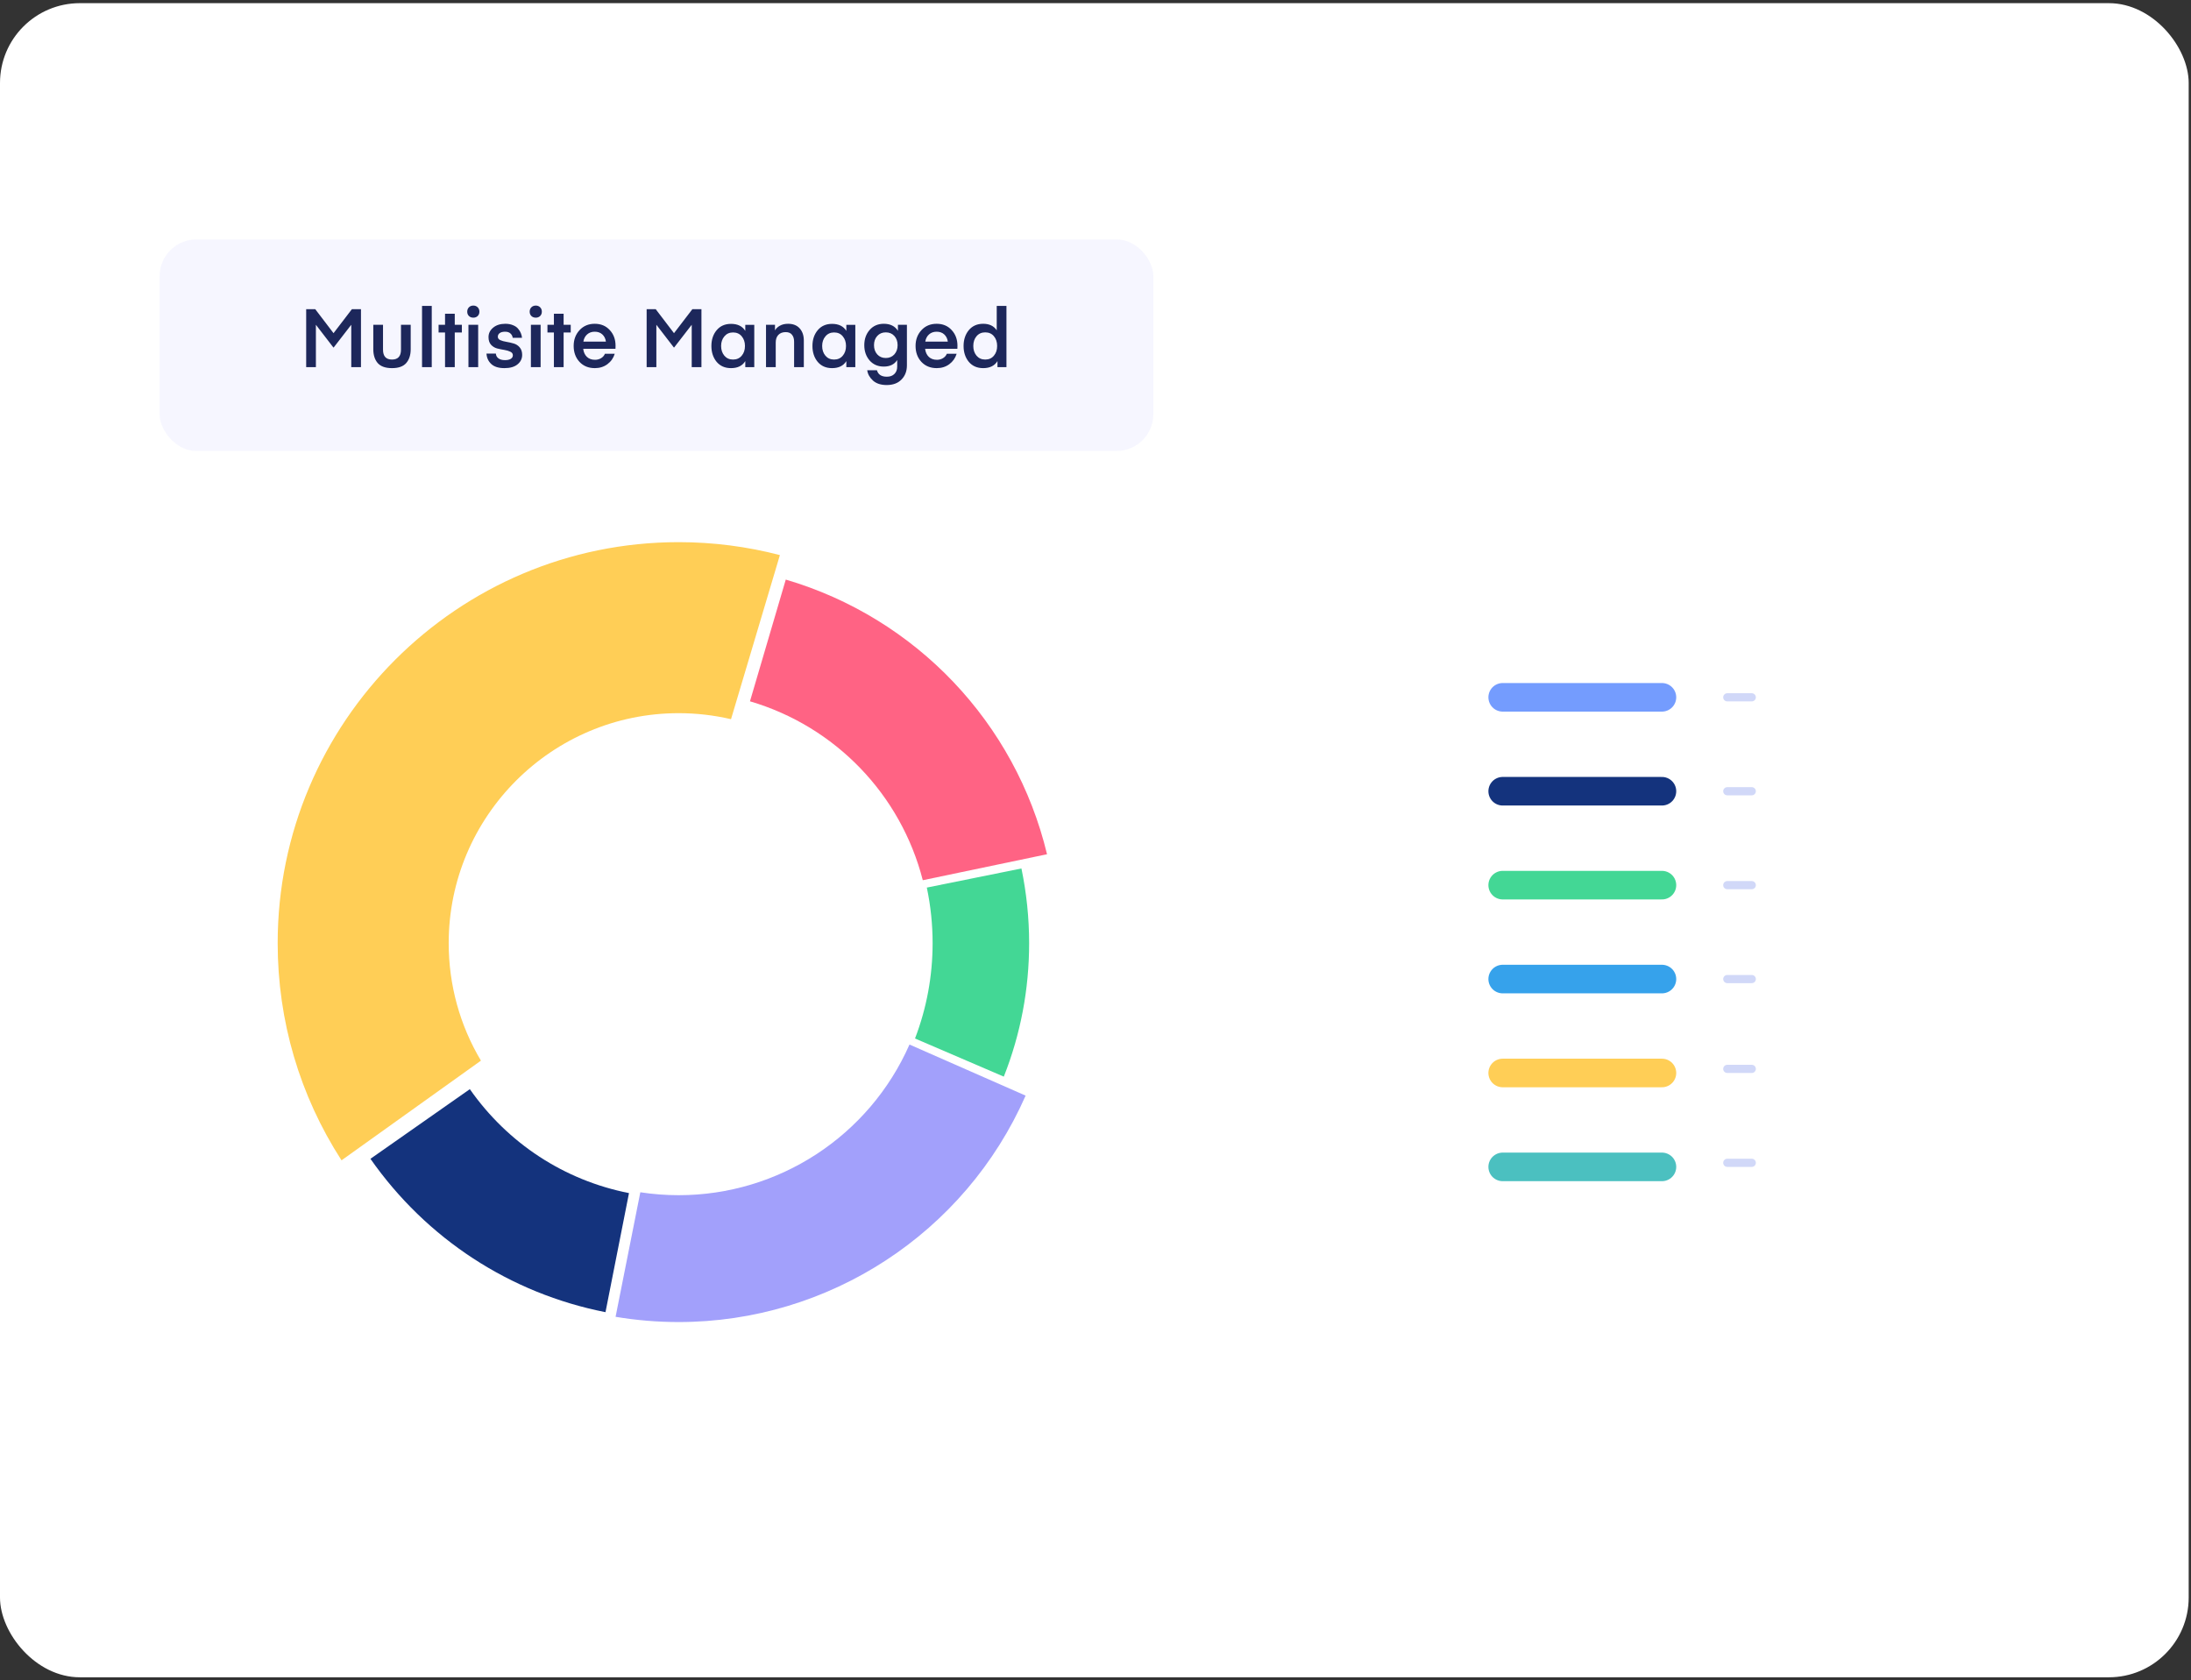 <svg width="549" height="421" viewBox="0 0 549 421" fill="none" xmlns="http://www.w3.org/2000/svg">
<rect x="0" y="0" width="549" height="421" fill="#333333" stroke="none"/>
<rect y="0.793" width="548.421" height="419.501" rx="20" fill="white"/>
<g clip-path="url(#clip0_107_340)">
<path d="M231.224 220.564L262.355 214.053C254.434 181.104 229.53 154.839 196.892 145.232L187.921 175.734C209.32 182.03 225.722 199.089 231.224 220.564Z" fill="#FF6384"/>
<path d="M227.892 261.738C217.801 284.671 195.095 299.491 170.054 299.491C166.833 299.491 163.612 299.242 160.446 298.758L154.246 329.965C159.444 330.836 164.752 331.278 170.047 331.278C207.696 331.278 241.819 309.008 256.991 274.539L227.892 261.738Z" fill="#A2A0FB"/>
<path d="M170.054 135.852C114.648 135.852 69.576 180.924 69.576 236.33C69.576 255.787 75.099 274.525 85.577 290.754L120.51 265.774C115.215 256.893 112.43 246.801 112.43 236.33C112.43 204.556 138.28 178.706 170.054 178.706C174.498 178.706 178.894 179.217 183.173 180.213L195.42 139.094C187.168 136.944 178.652 135.852 170.054 135.852Z" fill="#FFCE56"/>
<path d="M229.275 260.224L251.525 269.783C255.734 259.139 257.87 247.907 257.87 236.33C257.87 230.033 257.213 223.743 255.941 217.62L232.234 222.409C233.194 226.957 233.685 231.637 233.685 236.33C233.678 244.597 232.192 252.614 229.275 260.224Z" fill="#43D795"/>
</g>
<path d="M376.529 174.733H416.433" stroke="#749CFE" stroke-width="7.162" stroke-linecap="round"/>
<path d="M376.529 198.266H416.433" stroke="#14337D" stroke-width="7.162" stroke-linecap="round"/>
<path d="M376.529 221.799H416.433" stroke="#43D795" stroke-width="7.162" stroke-linecap="round"/>
<path d="M376.529 245.332H416.433" stroke="#36A2EB" stroke-width="7.162" stroke-linecap="round"/>
<path d="M376.529 268.865H416.433" stroke="#FFCE56" stroke-width="7.162" stroke-linecap="round"/>
<path d="M376.529 292.398H416.433" stroke="#4BC0C0" stroke-width="7.162" stroke-linecap="round"/>
<path d="M432.803 174.733H438.942" stroke="#D1D8F8" stroke-width="2.046" stroke-linecap="round"/>
<path d="M432.803 198.266H438.942" stroke="#D1D8F8" stroke-width="2.046" stroke-linecap="round"/>
<path d="M432.803 221.799H438.942" stroke="#D1D8F8" stroke-width="2.046" stroke-linecap="round"/>
<path d="M432.803 245.332H438.942" stroke="#D1D8F8" stroke-width="2.046" stroke-linecap="round"/>
<path d="M432.803 267.842H438.942" stroke="#D1D8F8" stroke-width="2.046" stroke-linecap="round"/>
<path d="M432.803 291.375H438.942" stroke="#D1D8F8" stroke-width="2.046" stroke-linecap="round"/>
<path d="M151.718 328.804C127.796 324.083 106.881 310.439 92.822 290.374L117.726 272.921C127.257 286.524 141.42 295.772 157.607 298.965L151.718 328.804Z" fill="#14337D"/>
<rect x="40" y="60" width="249" height="53" rx="9.209" fill="#706CFF" fill-opacity="0.06"/>
<path d="M78.99 77.471L83.574 83.487L88.178 77.471H90.45V92H88.015V81.379L83.615 87.068H83.533L79.154 81.379V92H76.719V77.471H78.99ZM95.972 87.621C95.972 89.272 96.723 90.097 98.223 90.097C99.724 90.097 100.474 89.272 100.474 87.621V81.379H102.909V87.498C102.909 88.958 102.534 90.117 101.784 90.977C101.047 91.823 99.86 92.246 98.223 92.246C96.586 92.246 95.392 91.823 94.642 90.977C93.906 90.117 93.537 88.958 93.537 87.498V81.379H95.972V87.621ZM108.185 92H105.75V76.652H108.185V92ZM113.949 83.323V92H111.514V83.323H109.898V81.379H111.514V78.617H113.949V81.379H115.73V83.323H113.949ZM118.608 79.599C118.158 79.599 117.79 79.463 117.503 79.19C117.217 78.903 117.073 78.542 117.073 78.105C117.073 77.655 117.217 77.287 117.503 77C117.79 76.714 118.158 76.571 118.608 76.571C119.045 76.571 119.406 76.714 119.693 77C119.979 77.287 120.122 77.655 120.122 78.105C120.122 78.542 119.979 78.903 119.693 79.19C119.406 79.463 119.045 79.599 118.608 79.599ZM117.38 92V81.379H119.815V92H117.38ZM126.398 92.246C124.939 92.246 123.841 91.904 123.104 91.222C122.367 90.54 121.965 89.667 121.896 88.603H124.25C124.277 89.094 124.489 89.49 124.884 89.79C125.28 90.09 125.832 90.24 126.542 90.24C127.169 90.24 127.654 90.131 127.995 89.913C128.336 89.695 128.506 89.401 128.506 89.033C128.506 88.624 128.295 88.323 127.872 88.132C127.463 87.928 126.958 87.778 126.358 87.682C125.757 87.587 125.157 87.464 124.557 87.314C123.956 87.15 123.445 86.836 123.022 86.373C122.613 85.909 122.408 85.274 122.408 84.469C122.408 83.542 122.79 82.757 123.554 82.116C124.332 81.461 125.355 81.134 126.624 81.134C127.347 81.134 127.981 81.25 128.527 81.482C129.086 81.7 129.516 81.993 129.816 82.362C130.13 82.73 130.362 83.105 130.512 83.487C130.675 83.869 130.771 84.258 130.798 84.654H128.465C128.424 84.231 128.24 83.869 127.913 83.569C127.599 83.269 127.149 83.119 126.562 83.119C125.976 83.119 125.525 83.235 125.212 83.467C124.898 83.685 124.741 83.992 124.741 84.388C124.741 84.756 124.946 85.036 125.355 85.227C125.778 85.418 126.289 85.561 126.89 85.656C127.49 85.752 128.09 85.888 128.69 86.066C129.291 86.229 129.795 86.55 130.205 87.027C130.628 87.505 130.839 88.139 130.839 88.93C130.839 89.885 130.45 90.677 129.673 91.304C128.909 91.932 127.817 92.246 126.398 92.246ZM134.255 79.599C133.805 79.599 133.437 79.463 133.15 79.19C132.864 78.903 132.721 78.542 132.721 78.105C132.721 77.655 132.864 77.287 133.15 77C133.437 76.714 133.805 76.571 134.255 76.571C134.692 76.571 135.054 76.714 135.34 77C135.627 77.287 135.77 77.655 135.77 78.105C135.77 78.542 135.627 78.903 135.34 79.19C135.054 79.463 134.692 79.599 134.255 79.599ZM133.028 92V81.379H135.463V92H133.028ZM141.227 83.323V92H138.792V83.323H137.175V81.379H138.792V78.617H141.227V81.379H143.008V83.323H141.227ZM154.22 87.396H146.137C146.232 88.242 146.539 88.917 147.058 89.422C147.576 89.913 148.258 90.158 149.104 90.158C149.663 90.158 150.168 90.022 150.618 89.749C151.069 89.476 151.389 89.108 151.58 88.644H154.036C153.708 89.722 153.094 90.595 152.194 91.263C151.307 91.918 150.257 92.246 149.043 92.246C147.46 92.246 146.178 91.72 145.196 90.67C144.227 89.619 143.743 88.289 143.743 86.68C143.743 85.111 144.234 83.794 145.216 82.73C146.198 81.666 147.467 81.134 149.022 81.134C150.577 81.134 151.833 81.659 152.788 82.71C153.756 83.746 154.24 85.056 154.24 86.639L154.22 87.396ZM149.022 83.119C148.258 83.119 147.624 83.344 147.119 83.794C146.614 84.244 146.301 84.845 146.178 85.595H151.826C151.717 84.845 151.416 84.244 150.925 83.794C150.434 83.344 149.8 83.119 149.022 83.119ZM164.301 77.471L168.885 83.487L173.49 77.471H175.761V92H173.326V81.379L168.926 87.068H168.844L164.465 81.379V92H162.03V77.471H164.301ZM186.747 81.4H188.998V92H186.747V90.486C186.024 91.659 184.83 92.246 183.166 92.246C181.652 92.246 180.451 91.72 179.564 90.67C178.691 89.606 178.255 88.282 178.255 86.7C178.255 85.118 178.691 83.801 179.564 82.751C180.451 81.686 181.652 81.154 183.166 81.154C184.83 81.154 186.024 81.741 186.747 82.914V81.4ZM181.508 84.285C180.963 84.927 180.69 85.731 180.69 86.7C180.69 87.669 180.963 88.48 181.508 89.135C182.054 89.776 182.777 90.097 183.678 90.097C184.592 90.097 185.315 89.776 185.847 89.135C186.392 88.494 186.665 87.682 186.665 86.7C186.665 85.718 186.392 84.906 185.847 84.265C185.315 83.624 184.592 83.303 183.678 83.303C182.777 83.303 182.054 83.63 181.508 84.285ZM194.191 81.379V82.791C194.437 82.328 194.839 81.939 195.398 81.625C195.971 81.298 196.66 81.134 197.465 81.134C198.72 81.134 199.689 81.516 200.371 82.28C201.067 83.044 201.415 84.06 201.415 85.329V92H198.979V85.636C198.979 84.885 198.802 84.299 198.447 83.876C198.106 83.439 197.581 83.221 196.872 83.221C196.094 83.221 195.48 83.453 195.03 83.917C194.593 84.381 194.375 85.022 194.375 85.841V92H191.94V81.379H194.191ZM212.067 81.4H214.318V92H212.067V90.486C211.344 91.659 210.15 92.246 208.486 92.246C206.971 92.246 205.771 91.72 204.884 90.67C204.011 89.606 203.574 88.282 203.574 86.7C203.574 85.118 204.011 83.801 204.884 82.751C205.771 81.686 206.971 81.154 208.486 81.154C210.15 81.154 211.344 81.741 212.067 82.914V81.4ZM206.828 84.285C206.282 84.927 206.009 85.731 206.009 86.7C206.009 87.669 206.282 88.48 206.828 89.135C207.374 89.776 208.097 90.097 208.997 90.097C209.911 90.097 210.634 89.776 211.166 89.135C211.712 88.494 211.985 87.682 211.985 86.7C211.985 85.718 211.712 84.906 211.166 84.265C210.634 83.624 209.911 83.303 208.997 83.303C208.097 83.303 207.374 83.63 206.828 84.285ZM224.995 82.894V81.379H227.246V91.55C227.246 92.996 226.796 94.176 225.895 95.09C225.008 96.018 223.767 96.481 222.171 96.481C220.711 96.481 219.565 96.106 218.733 95.356C217.914 94.606 217.437 93.746 217.3 92.778H219.736C220.036 93.855 220.861 94.394 222.212 94.394C223.03 94.394 223.665 94.162 224.115 93.698C224.579 93.248 224.811 92.641 224.811 91.877V90.22C224.101 91.311 222.983 91.857 221.455 91.857C219.981 91.857 218.794 91.345 217.894 90.322C217.007 89.285 216.564 88.01 216.564 86.495C216.564 84.981 217.007 83.712 217.894 82.689C218.794 81.652 219.981 81.134 221.455 81.134C223.078 81.134 224.258 81.721 224.995 82.894ZM224.913 86.495C224.913 85.554 224.64 84.783 224.094 84.183C223.549 83.583 222.832 83.283 221.946 83.283C221.073 83.283 220.363 83.583 219.817 84.183C219.272 84.783 218.999 85.554 218.999 86.495C218.999 87.423 219.272 88.194 219.817 88.808C220.363 89.408 221.073 89.708 221.946 89.708C222.832 89.708 223.549 89.408 224.094 88.808C224.64 88.194 224.913 87.423 224.913 86.495ZM239.891 87.396H231.808C231.903 88.242 232.21 88.917 232.728 89.422C233.247 89.913 233.929 90.158 234.775 90.158C235.334 90.158 235.839 90.022 236.289 89.749C236.739 89.476 237.06 89.108 237.251 88.644H239.707C239.379 89.722 238.765 90.595 237.865 91.263C236.978 91.918 235.928 92.246 234.713 92.246C233.131 92.246 231.849 91.72 230.866 90.67C229.898 89.619 229.413 88.289 229.413 86.68C229.413 85.111 229.905 83.794 230.887 82.73C231.869 81.666 233.138 81.134 234.693 81.134C236.248 81.134 237.503 81.659 238.458 82.71C239.427 83.746 239.911 85.056 239.911 86.639L239.891 87.396ZM234.693 83.119C233.929 83.119 233.295 83.344 232.79 83.794C232.285 84.244 231.971 84.845 231.849 85.595H237.496C237.387 84.845 237.087 84.244 236.596 83.794C236.105 83.344 235.471 83.119 234.693 83.119ZM249.752 82.771V76.652H252.187V92H249.936V90.486C249.213 91.659 248.019 92.246 246.355 92.246C244.841 92.246 243.64 91.72 242.753 90.67C241.88 89.606 241.444 88.282 241.444 86.7C241.444 85.118 241.88 83.794 242.753 82.73C243.64 81.666 244.841 81.134 246.355 81.134C247.896 81.134 249.029 81.68 249.752 82.771ZM249.854 86.7C249.854 85.704 249.581 84.885 249.036 84.244C248.504 83.603 247.781 83.283 246.867 83.283C245.966 83.283 245.243 83.603 244.697 84.244C244.152 84.885 243.879 85.704 243.879 86.7C243.879 87.669 244.152 88.48 244.697 89.135C245.243 89.776 245.966 90.097 246.867 90.097C247.781 90.097 248.504 89.776 249.036 89.135C249.581 88.494 249.854 87.682 249.854 86.7Z" fill="#1D275B"/>
<defs>
<clipPath id="clip0_107_340">
<rect width="192.786" height="195.426" fill="white" transform="translate(69.578 135.852)"/>
</clipPath>
</defs>
</svg>
